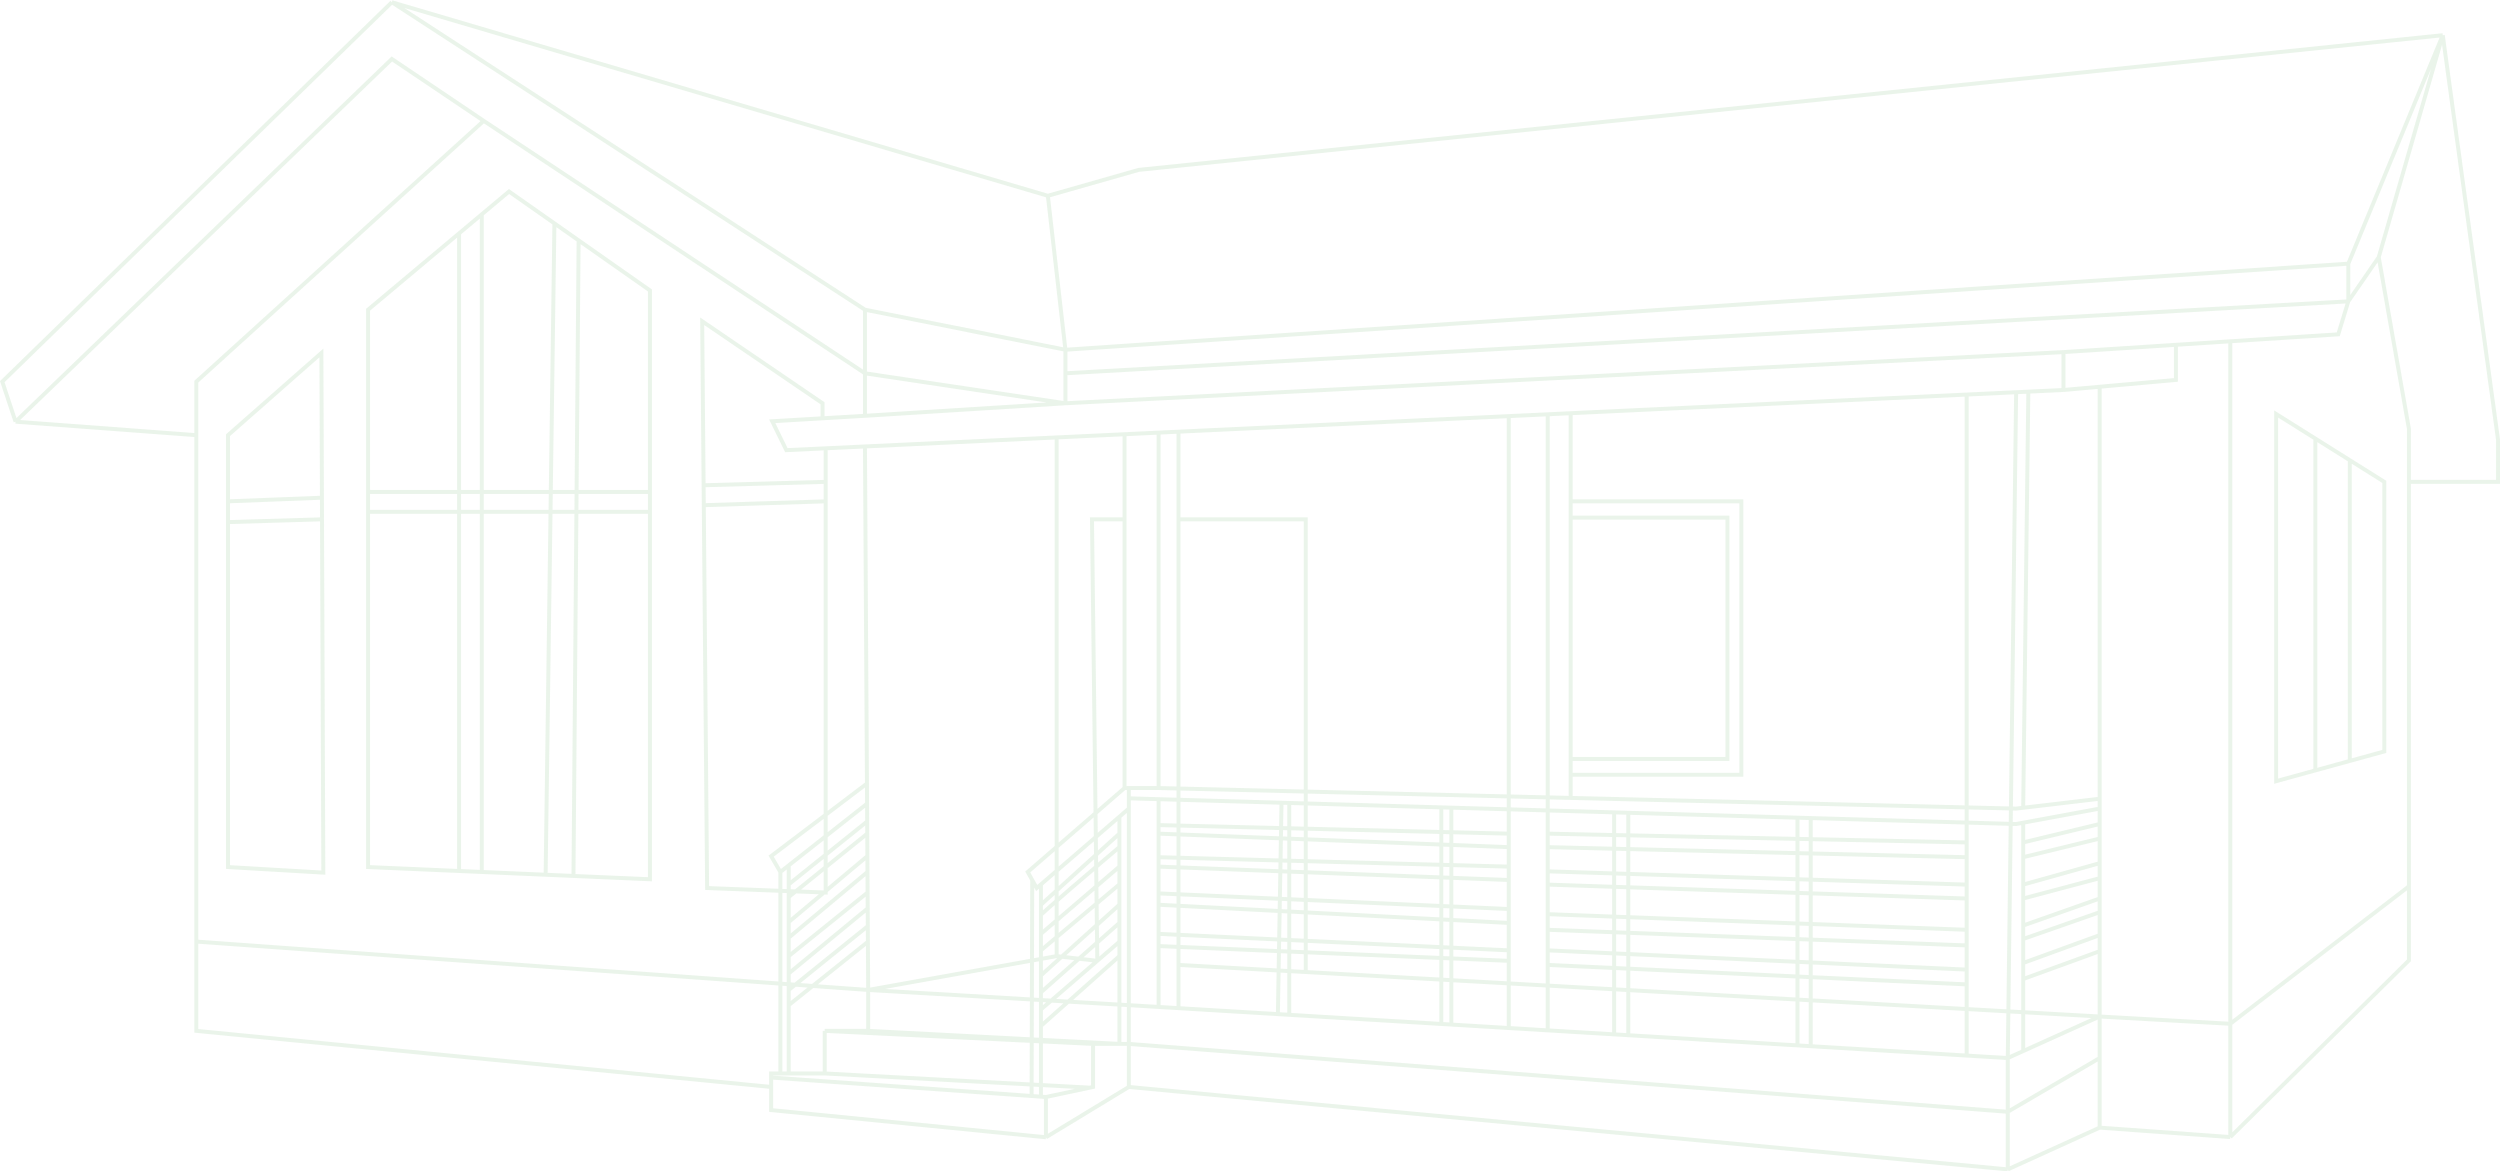 <?xml version="1.0" encoding="UTF-8"?> <svg xmlns="http://www.w3.org/2000/svg" viewBox="0 0 944.609 442.609" fill="none"><path d="M291.374 410.696L74.176 389.5V355.765M291.374 410.696V419.433L395.199 429.709M291.374 410.696V407.137M311.606 405.6V389.5M311.606 405.6H298.011M311.606 405.6L411.789 410.956M311.606 389.5H328.034M311.606 389.5L413.001 394.434M328.034 389.5V374.047M328.034 389.5L422.955 394.434M328.034 374.047L74.176 355.765M328.034 374.047L327.924 355.845M328.034 374.047L399.246 361.264M328.034 374.047L426.517 379.791M74.176 355.765V164.429M182.775 45.664L74.176 144.203V164.429M182.775 45.664L326.819 141.048M182.775 45.664L148.059 22.283L5.877 159.332M326.819 141.048L402.563 152.374M326.819 141.048V117.02M326.819 141.048V157.114M402.563 152.374L779.666 133.039M402.563 152.374L326.819 157.114M402.563 152.374V141.048M402.563 132.149L326.819 117.02M402.563 132.149L395.926 73.98M402.563 132.149V141.048M402.563 132.149L887.293 99.626M326.819 117.02L148.059 0.844M148.059 0.844L0.859 144.203L5.877 159.332M148.059 0.844L395.926 73.98M5.877 159.332L74.176 164.429M779.666 147.358V133.039M779.666 147.358L766.393 147.983M779.666 147.358L793.342 146.134M822.15 130.288V143.556L793.342 146.134M822.15 130.288L779.666 133.039M822.15 130.288L842.705 128.96M326.819 157.114L310.796 158.054M326.819 168.693L311.969 169.392M326.819 168.693L327.571 296.058M326.819 168.693L399.246 165.281M395.926 73.98L430.238 64.19L922.98 13.303M922.98 13.303L943.859 166.128V182.066H910.194M922.98 13.303L898.786 97.199M922.98 13.303L887.293 99.626M910.194 182.066V162.002L898.786 97.199M910.194 182.066V334.89M898.786 97.199L887.293 113.865M887.293 99.626V113.865M887.293 113.865L402.563 141.048M887.293 113.865L883.491 126.324L842.705 128.96M310.796 158.054L291.779 159.17L297.121 170.092L311.969 169.392M310.796 158.054V152.374L265.318 121.389L265.855 183.36M311.969 169.392V182.066M327.571 296.058L291.374 323.484L294.854 329.471M327.571 296.058L327.616 303.662M294.854 329.471V405.6M294.854 329.471L298.011 326.984M327.616 303.662L298.011 326.984M327.616 303.662L327.656 310.376M294.854 405.6H291.374V407.137M294.854 405.6H298.011M298.011 326.984V334.163M298.011 405.6V379.791M298.011 334.163L327.656 310.376M298.011 334.163V338.935M327.656 310.376L327.684 314.988M298.011 338.935L327.684 314.988M298.011 338.935V348.401M327.684 314.988L327.734 323.484M298.011 348.401L327.734 323.484M298.011 348.401V354.307M327.734 323.484L327.769 329.471M298.011 354.307L327.769 329.471M298.011 354.307V361.264M327.769 329.471L327.814 337.237M298.011 361.264L327.814 337.237M298.011 361.264V367.818M327.814 337.237L327.851 343.224M298.011 367.818L327.851 343.224M298.011 367.818V374.047M327.851 343.224L327.891 349.938M298.011 374.047L327.891 349.938M298.011 374.047V379.791M327.891 349.938L327.924 355.845M298.011 379.791L327.924 355.845M395.199 429.709V414.498M395.199 429.709L426.517 410.696M395.199 414.498L393.314 414.366M395.199 414.498L411.789 410.956M291.374 407.137L389.777 414.113M426.517 410.696V394.434M426.517 410.696L758.625 441.844M426.517 394.434L758.625 420.08M426.517 394.434V379.791M426.517 394.434H422.955M413.001 394.434V410.696L411.789 410.956M413.001 394.434H422.955M758.625 420.08L793.342 399.775M758.625 420.08V399.775M758.625 420.08V441.844M793.342 399.775V384.08M793.342 399.775V426.067M793.342 384.08L842.705 386.83M793.342 384.08L764.451 397.141M793.342 384.08V359.404M793.342 384.08L493.359 367.275M758.625 399.775L761.782 148.201M758.625 399.775L743.089 398.841M758.625 399.775L764.451 397.141M426.517 379.791V305.522M426.517 379.791L437.765 380.468M842.705 386.83L910.194 334.89M842.705 386.83V429.629M842.705 386.83V128.96M910.194 334.89V362.883L842.705 429.629M842.705 429.629L793.342 426.067M793.342 426.067L758.625 441.844M874.832 291.092L860.022 295.169V156.419L874.832 165.713M874.832 291.092V165.713M874.832 291.092L887.86 287.507M874.832 165.713L887.86 173.889M887.86 173.889L900.888 182.066V283.923L887.86 287.507M887.86 173.889V287.507M173.469 88.175L139.077 117.02V185.868M173.469 88.175V329.099M173.469 88.175L182.048 80.98M173.469 329.099L139.077 327.609V193.392M173.469 329.099L182.048 329.471M182.048 329.471V80.98M182.048 329.471L206.162 330.513M182.048 80.98L192.324 72.362L209.48 84.404M209.48 84.404L206.162 330.513M209.48 84.404L218.624 90.823M206.162 330.513L216.682 330.971M216.682 330.971L245.572 332.221V193.392M216.682 330.971L218.624 90.823M218.624 90.823L245.572 109.739V185.868M139.077 185.868H245.572M139.077 185.868V193.392M245.572 185.868V193.392M139.077 193.392H245.572M86.153 189.428V164.429L121.435 133.362L121.638 188.052M86.153 189.428L121.638 188.052M86.153 189.428V197.275M121.638 188.052L121.668 196.224M86.153 197.275V327.609L122.164 329.713L121.668 196.224M86.153 197.275L121.668 196.224M265.855 183.36L311.969 182.066M265.855 183.36L265.92 190.884M311.969 182.066V189.428M265.92 190.884L267.178 335.538L311.969 337.237V189.428M265.92 190.884L311.969 189.428M399.246 165.281V361.264M399.246 165.281L424.897 164.072M399.246 361.264L414.608 363.043M424.897 297.756L388.32 329.471L390.019 332.503M424.897 297.756H426.517M424.897 297.756V196.224M426.517 305.522L422.955 308.594M426.517 305.522V301.64M426.517 297.756H437.765M426.517 297.756V301.64M393.314 334.163L391.719 335.538L390.019 332.503M393.314 334.163L422.955 308.594M393.314 334.163V341.849M393.314 414.366L389.777 414.113M393.314 414.366V387.64M389.777 414.113L390.019 332.503M422.955 394.434V361.264M422.955 308.594V314.988M393.314 341.849L422.955 314.988M393.314 341.849V345.814M422.955 314.988V320.085M393.314 345.814C393.314 345.231 413.076 328.419 422.955 320.085M393.314 345.814V352.85M422.955 320.085V327.446M393.314 352.85L422.955 327.446M393.314 352.85V359.082M422.955 327.446V334.163M393.314 359.082L422.955 334.163M393.314 359.082V368.545M422.955 334.163V341.849M393.314 368.545L422.955 341.849M393.314 368.545V374.937M422.955 341.849V348.726M393.314 374.937L422.955 348.726M393.314 374.937V381.411M422.955 348.726V355.845M393.314 381.411V387.64M393.314 381.411L414.608 363.043M422.955 355.845V361.264M422.955 355.845L414.608 363.043M393.314 387.64L422.955 361.264M424.897 164.072L437.765 163.466M424.897 164.072V196.224M437.765 163.466V297.756M437.765 163.466L445.291 163.111M437.765 297.756L445.291 297.936M793.342 301.803L764.451 305.207M793.342 301.803V305.522M793.342 301.803V146.134M761.782 148.201L743.089 149.082M761.782 148.201L766.393 147.983M743.089 149.082L593.462 156.131M743.089 149.082V318.305M743.089 398.841L684.176 395.294M743.089 398.841V371.945M584.803 389.315L570.075 388.43M584.803 389.315L609.889 390.824M584.803 389.315V364.581M584.803 156.539L570.075 157.233M584.803 156.539L593.462 156.131M584.803 156.539V314.988M570.075 157.233L445.291 163.111M570.075 157.233V314.988M570.075 388.43L548.386 387.125M570.075 388.43V363.043M445.291 163.111V195.576V196.224M445.291 297.936L593.462 301.488M445.291 297.936V196.224M593.462 156.131V189.428M593.462 301.488L761.782 305.522L764.451 305.207M593.462 301.488V292.741M766.393 147.983L764.451 305.207M426.517 301.64L437.765 301.965M793.342 305.522L764.451 310.856M793.342 305.522V311.349M484.215 303.31L482.838 383.18M484.215 303.31L487.127 303.395M484.215 303.31L445.291 302.183M482.838 383.18L487.127 383.438M482.838 383.18L445.291 380.921M487.127 303.395V383.438M487.127 303.395L544.584 305.06M487.127 383.438L544.584 386.895M544.584 305.06V386.895M544.584 305.06L548.386 305.17M544.584 386.895L548.386 387.125M548.386 305.17V387.125M548.386 305.17L609.889 306.949M437.765 301.965L445.291 302.183M437.765 301.965V311.754M437.765 380.468L445.291 380.921M437.765 380.468V357.462M445.291 302.183V364.581M445.291 380.921V364.581M437.765 311.754L570.075 314.988M437.765 311.754V314.988M570.075 314.988V320.085M437.765 314.988L570.075 320.085M437.765 314.988V323.887M570.075 320.085V327.446M437.765 323.887L570.075 327.446M437.765 323.887V327.446M570.075 327.446V332.503M437.765 327.446L570.075 332.503M437.765 327.446V337.56M570.075 332.503V343.466M437.765 337.56L570.075 343.466M437.765 337.56V341.849M570.075 343.466V348.726M437.765 341.849L570.075 348.726M437.765 341.849V352.85M570.075 348.726V359.082M437.765 352.85L570.075 359.082M437.765 352.85V357.462M570.075 359.082V363.043M437.765 357.462L570.075 363.043M609.889 306.949V390.824M609.889 306.949L615.228 307.104M609.889 390.824L615.228 391.147M615.228 307.104V391.147M615.228 307.104L679.159 308.957M615.228 391.147L679.159 394.994M679.159 394.994V308.957M679.159 394.994L684.176 395.294M679.159 308.957L684.176 309.101M684.176 309.101L761.782 311.349L764.451 310.856M684.176 309.101V395.294M584.803 314.988L743.089 318.305M584.803 314.988V320.085M743.089 318.305V323.887M584.803 320.085L743.089 323.887M584.803 320.085V329.228M743.089 323.887V334.243M584.803 329.228L743.089 334.243M584.803 329.228V334.243M743.089 334.243V339.502M584.803 334.243L743.089 339.502M584.803 334.243V345.409M743.089 339.502V351.313M584.803 345.409L743.089 351.313M584.803 345.409V351.313M743.089 351.313V357.219M584.803 351.313L743.089 357.219M584.803 351.313V359.082M743.089 357.219V366.36M584.803 359.082L743.089 366.36M584.803 359.082V364.581M743.089 366.36V371.945M584.803 364.581L743.089 371.945M764.451 310.856V318.305M764.451 397.141V369.922M764.451 318.305L793.342 311.349M764.451 318.305V323.887M793.342 311.349V316.85M764.451 323.887L793.342 316.85M764.451 323.887V334.243M793.342 316.85V326.154M764.451 334.243L793.342 326.154M764.451 334.243V339.502M793.342 326.154V331.816M764.451 339.502L793.342 331.816M764.451 339.502V349.695M793.342 331.816V339.502M764.451 349.695L793.342 339.502M764.451 349.695V354.792M793.342 339.502V344.679M764.451 354.792L793.342 344.679M764.451 354.792V363.853M793.342 344.679V353.337M764.451 363.853L793.342 353.337M764.451 363.853V369.922M793.342 353.337V359.404M764.451 369.922L793.342 359.404M593.462 189.428H657.957V292.741H593.462M593.462 189.428V195.576M593.462 292.741V286.752M593.462 286.752H652.698V195.576H593.462M593.462 286.752V195.576M424.897 196.224H412.599L414.608 363.043M445.291 364.581L493.359 367.275M445.291 364.581V196.224M493.359 367.275V196.224H445.291" stroke="#9ACC99" stroke-opacity="0.2" stroke-width="1.5"></path></svg> 